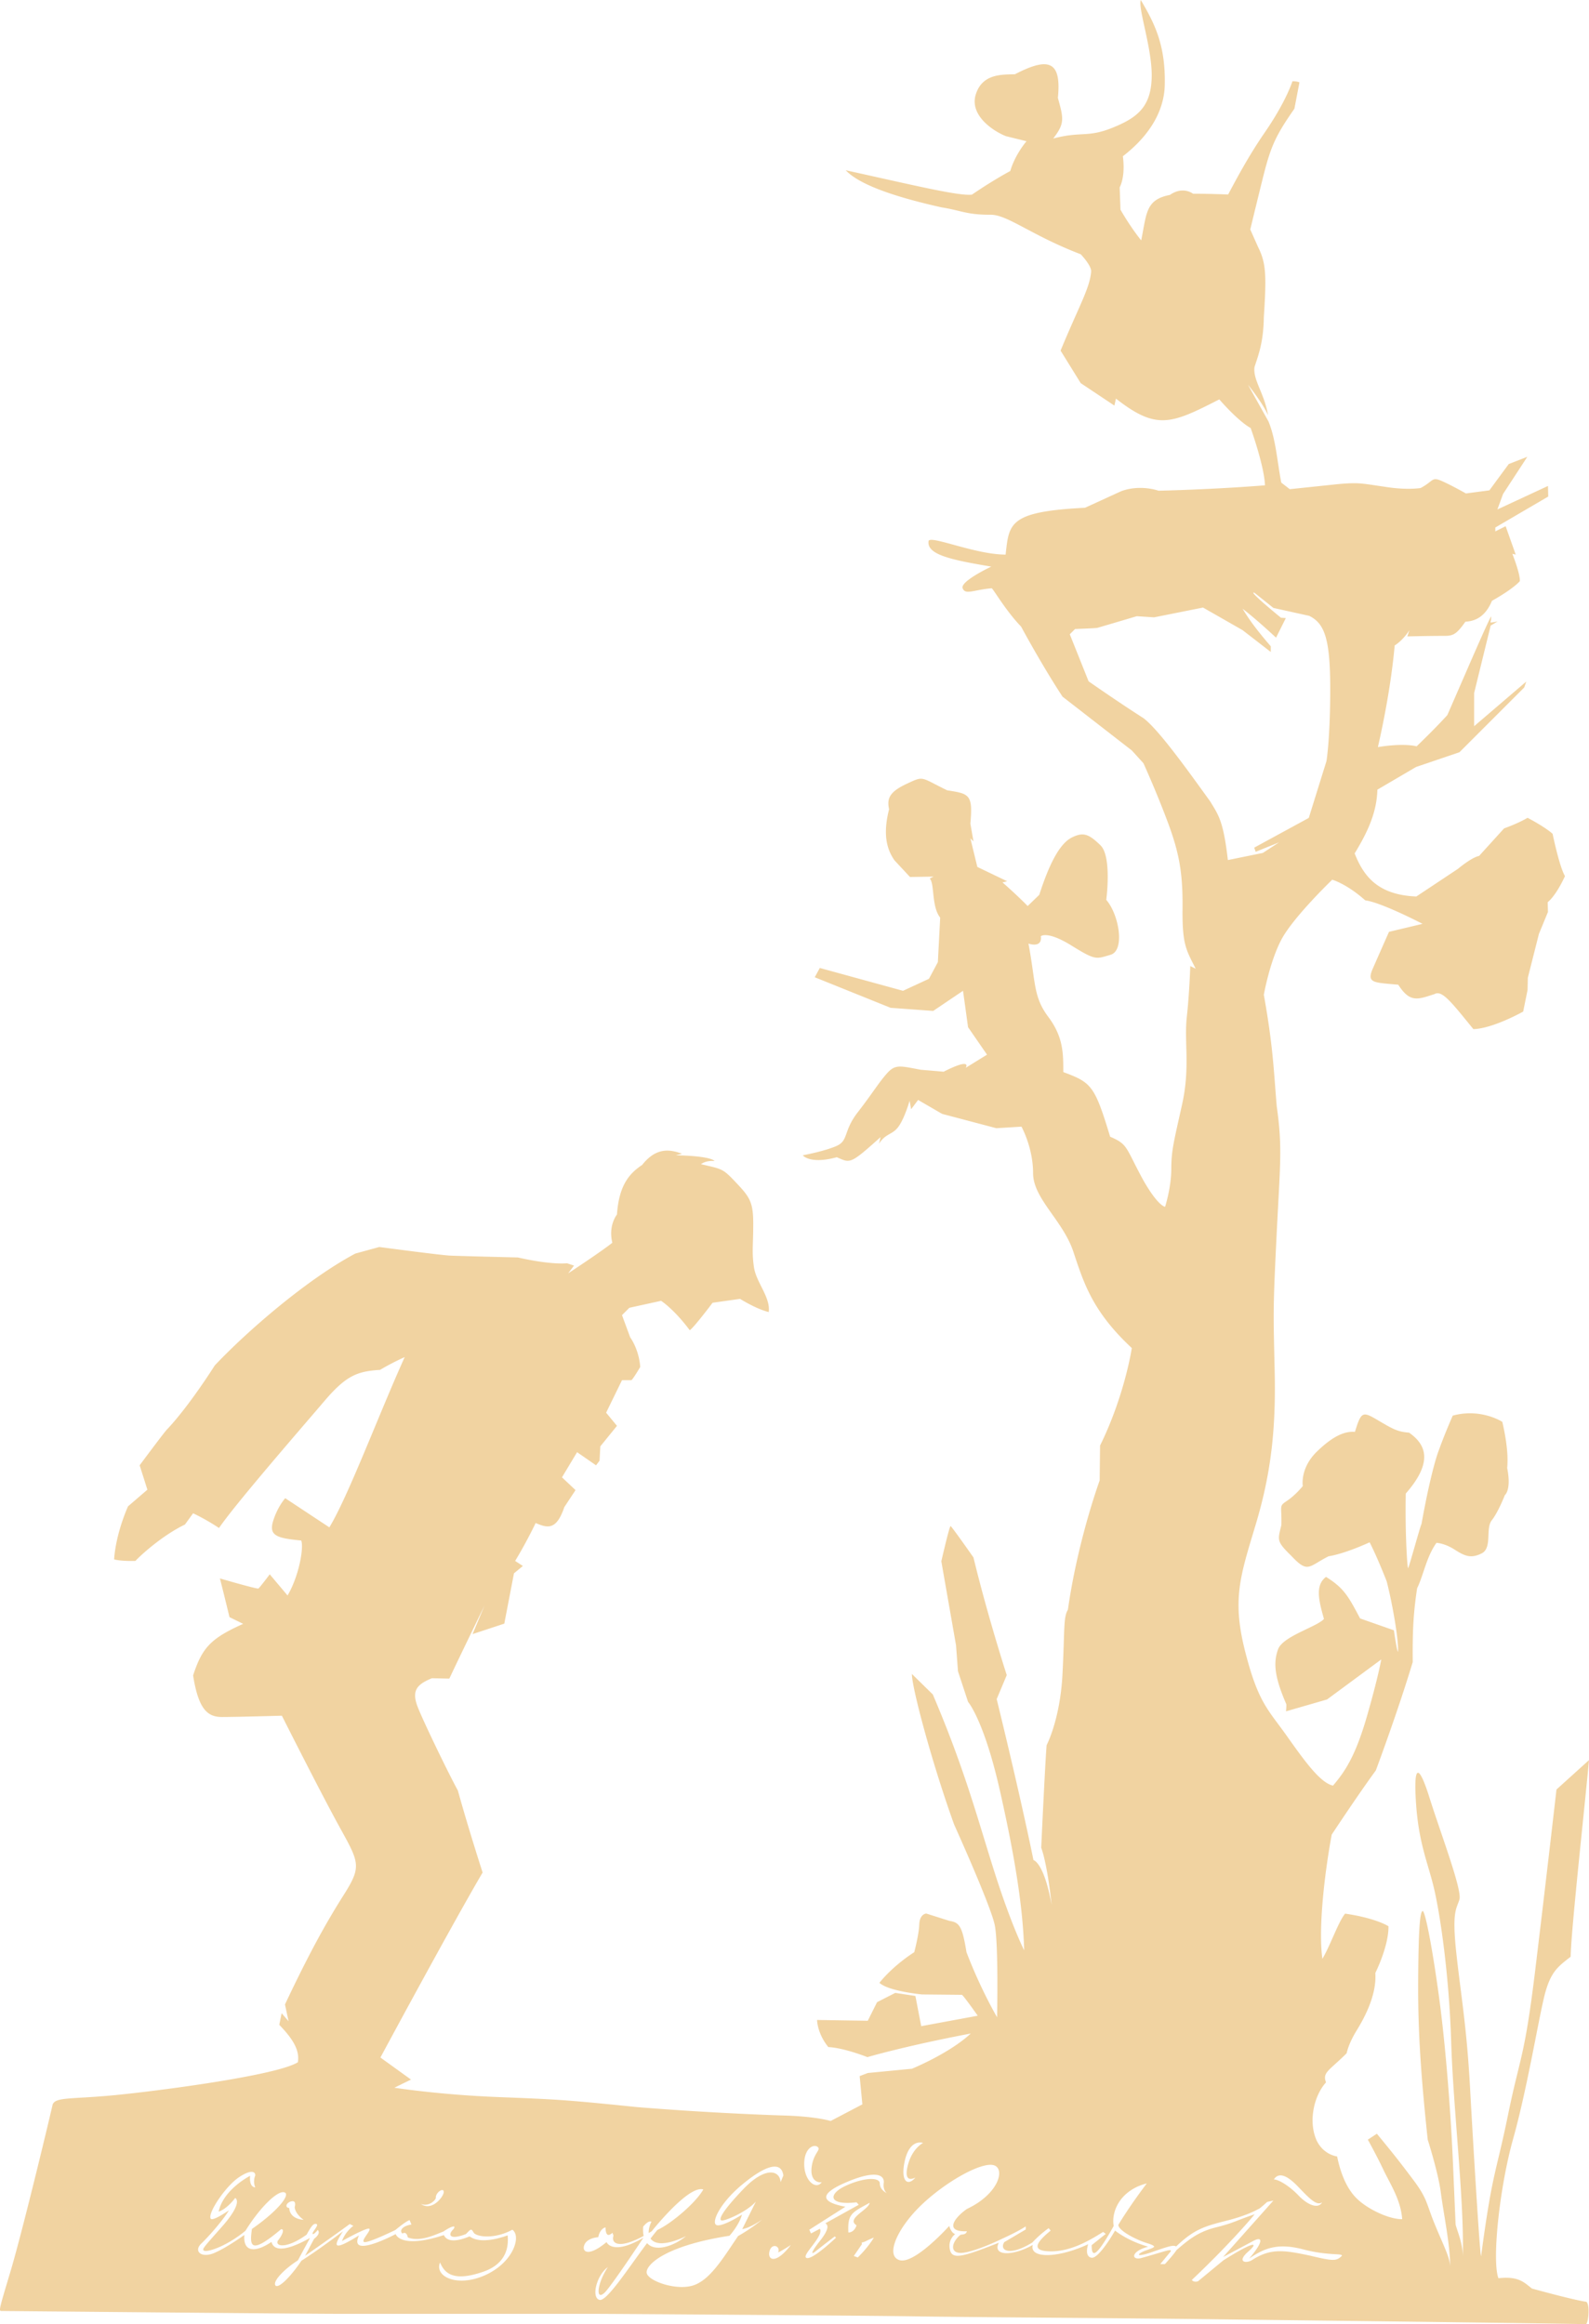 <svg xmlns="http://www.w3.org/2000/svg" viewBox="0 0 540.395 790.543">
  <path fill="#F1D3A1" d="M539.341 782.904c-.614 0-6.23-1.141-18.342-4.475-2.545-1.93-4.39-4.303-11.41-3.512-2.281-6.145.438-31.156 5.002-47.395s8.337-38.879 10.443-47.832c2.106-8.951 4.651-10.619 9.128-14.131.086-8.514 4.827-51.43 6.232-66.875l-11.059 10.004s-3.512 30.719-7.197 61.172c-3.687 30.455-5.178 29.402-9.302 49.588-4.125 20.186-5.269 18.959-9.13 47.922-.352.877-2.633-36.688-3.772-57.4-1.139-20.711-3.073-31.068-4.652-45.551-1.58-14.48.088-15.096 1.053-18.344s-6.494-22.818-10.18-34.578c-3.687-11.76-5.529-11.586-4.564 2.193.965 13.777 4.213 20.361 6.23 29.225 2.018 8.865 5.003 28.877 5.706 51.695s4.477 53.977 3.949 72.846c0-4.828-2.369-9.74-2.458-10.971 0 0-.086-2.105-.876-20.449-.79-18.342-2.547-40.461-4.739-56.697-2.193-16.236-4.739-29.664-5.618-29.314-.878.35-1.405 6.145-1.491 24.486-.086 18.344 1.229 34.055 3.246 53.275 0 0 3.6 11.232 4.476 18.078.877 6.848 3.16 17.643 3.16 24.928-.177-3.16-2.281-7.023-5.267-14.307-2.984-7.283-2.369-8.512-7.46-15.271-5.092-6.76-6.583-8.6-12.198-15.445l-3.073 2.018s2.984 5.354 5.266 10.182 5.97 10.27 6.408 16.852c-4.388.088-11.674-3.336-15.446-7.023-3.772-3.686-5.704-9.479-6.671-14.305 0 0-4.3-.439-6.758-5.004-3.159-6.318-1.316-15.445 2.982-20.186-1.316-3.422 1.054-3.949 7.023-9.916 0 0 .526-3.072 3.334-7.637s6.935-12.285 6.408-19.658c0 0 4.562-9.041 4.476-15.887 0 0-4.038-2.721-14.745-4.301-2.281 2.719-5.091 10.973-7.724 15.359-1.405-9.654.526-27.91 3.159-42.217 0 0 8.601-13.076 15.009-21.854 0 0 7.372-19.658 12.55-36.861-.089-10.357.177-16.412 1.493-25.102 2.106-4.213 3.159-10.707 6.582-15.445 0 0 2.72.088 6.143 2.281 3.423 2.191 5.529 3.158 9.215 1.316 3.687-1.844 1.23-8.338 3.423-11.234 2.193-2.721 4.477-8.6 4.477-8.6s2.283-1.668.79-9.215c0-.439.79-5.268-1.666-15.711 0 0-7.286-4.738-16.852-2.105-3.071 7.021-4.653 11.582-4.653 11.582s-2.455 5.707-5.967 25.277c-.438.701-4.302 15.008-4.564 15.008-.264 0-1.054-11.76-.79-25.363 10.005-11.41 6.232-17.113 1.142-20.711-3.861-.35-5.091-.967-10.443-4.127s-5.793-3.246-7.987 3.863c-3.071-.264-7.021.965-12.901 6.668-5.882 5.705-4.828 11.762-4.828 11.762s-2.456 3.072-5.353 5.004-1.757 1.49-1.932 8.248c-1.228 5.178-1.755 5.443 3.335 10.445 5.792 6.145 5.792 3.686 12.727.176 0 0 4.65-.527 13.955-4.74 0 0 2.281 4.301 5.792 13.254 1.932 7.461 4.124 20.008 3.861 23.957-.352.088-1.403-7.283-1.403-7.283l-11.498-4.037c-4.038-7.637-5.529-10.355-11.586-14.131-3.862 2.896-2.369 8.338-.701 14.307-2.458 2.723-14.043 5.879-15.623 10.355s-1.314 9.129 2.811 18.607c.088.527-.089 2.457-.089 2.457l13.955-4.037 18.431-13.605s-1.054 6.145-4.914 19.484c-3.861 13.34-7.373 18.607-11.497 23.434-4.213-.967-9.215-7.723-15.534-16.674s-9.744-11.322-14.044-27.822c-4.914-18.52-2.105-26.33 3.246-44.146 5.353-17.816 6.935-32.824 6.496-52.484-.438-19.662-.615-20.184.615-45.285 1.23-25.102 2.106-30.455.087-44.672-.967-11.147-1.143-19.922-4.388-37.915 0 0 1.932-10.97 5.881-18.605 3.949-7.636 17.378-20.538 17.378-20.538s4.825 1.316 11.233 7.021c5.528.702 19.483 7.988 19.483 7.988l-11.41 2.721s-3.334 7.547-5.529 12.55c-2.194 5.003.526 4.651 8.689 5.441 3.949 6.144 6.496 5.091 12.375 3.16 2.544-1.405 5.792 2.896 13.164 11.937 6.669-.175 16.939-5.967 16.939-5.967l1.492-7.372.088-4.125 3.772-14.919 3.073-7.461-.088-3.334s2.633-1.843 5.881-8.864c-1.93-3.248-4.213-14.393-4.213-14.393s-2.195-2.106-8.514-5.441c-3.423 2.018-7.988 3.598-7.988 3.598l-8.512 9.39s-1.932.089-7.197 4.388l-14.13 9.39c-12.813-.526-17.817-6.582-20.978-14.656 4.388-7.198 7.55-13.955 7.725-21.679l13.165-7.724 14.744-5.002 22.028-22.029.704-2.018-17.729 15.183V235.69l5.618-22.907 2.369-1.405s-1.668.352-2.194.352c-.527 0 0 0 0-2.106-1.405 2.37-7.636 16.939-14.92 33.614 0 0-3.774 4.212-10.445 10.62 0 0-4.036-1.228-13.165.263 2.192-9.567 4.653-22.644 5.706-34.581 0 0 2.545-1.405 5.003-5.177l-.702 2.106s7.373-.175 11.322-.175 4.914.175 8.426-4.828c3.073-.175 6.669-1.405 9.038-7.109 0 0 6.76-3.686 9.479-6.671.175-2.458-2.544-9.304-2.544-9.304l1.142.263-3.423-9.654-3.512 1.755v-1.318l17.993-10.532-.089-3.598-17.203 7.987 1.932-5.266 8.251-12.639-6.319 2.458-6.582 8.952-7.987 1.053s-4.609-2.633-8.162-4.213c-3.554-1.58-2.766 0-7.242 2.37 0 0-4.608.79-11.981-.396-8.295-1.186-8.951-1.58-16.193-.923l-16.324 1.713-2.896-2.239c-1.449-7.636-1.843-14.745-4.346-20.8l-6.979-12.508s5.003 6.188 6.846 10.401c-1.316-7.636-5.266-12.112-4.608-16.458 1.449-4.345 3.029-8.558 3.159-16.851.923-14.351.79-18.431-1.976-23.96l-2.633-5.925s1.316-5.529 4.082-16.72c2.766-11.191 4.213-14.745 10.928-24.356l1.713-8.952s-.659-.396-2.37-.396c-1.186 3.423-3.949 9.479-9.479 17.511-5.529 8.031-9.611 15.798-12.408 21.026 0 0-5.966-.272-11.934-.272 0 0-3.387-2.711-7.86.407-8.27 1.626-7.863 6.1-9.764 15.457 0 0-3.389-4.067-7.05-10.441l-.271-7.591s2.032-3.389 1.085-10.576c10.167-7.863 13.967-16.407 14.236-23.863.403-13.968-3.526-21.425-8.134-29.288-1.083 2.879 4.315 17.625 3.656 27.366-.526 9.348-5.266 12.902-13.561 16.194s-10.401 1.053-19.881 3.556c3.95-5.135 3.556-6.715 1.58-13.824 1.316-12.901-3.423-13.824-14.614-8.032-4.345.133-11.059-.263-13.297 6.846-2.239 7.109 5.925 12.508 10.269 14.218l6.979 1.712s-3.819 4.346-5.529 10.138c0 0-5.529 2.896-13.035 8.032-4.476.526-19.616-3.16-42.917-8.295 5.662 6.056 22.117 10.269 32.648 12.638 6.716 1.053 8.295 2.502 16.588 2.502 5.662-.133 14.088 7.109 30.676 13.428 0 0 3.556 3.686 3.556 5.792-.396 5.662-4.213 11.981-10.401 26.989l6.846 11.059 11.454 7.636.526-2.37c13.824 10.795 18.694 8.689 35.151.263 0 0 6.188 7.242 10.665 9.742 0 0 4.608 12.771 4.872 19.484 0 0-15.271 1.316-36.204 1.843 0 0-6.057-2.239-12.639.133l-12.375 5.662c-25.936 1.317-25.804 5.266-26.989 15.931-10.401 0-25.673-6.715-26.199-4.609-.659 4.476 6.979 6.319 21.327 8.689 0 0-10.665 5.003-9.742 7.373s3.687.526 9.875 0c.396 0 4.872 7.768 10.005 13.034 0 0 6.846 12.771 14.088 23.83l23.566 18.3 3.949 4.345s4.213 9.215 8.162 19.748c3.949 10.532 5.267 17.377 5.136 29.752s1.316 14.087 4.476 20.407l-1.843-.922s-.264 8.952-1.186 17.377c-.923 8.426 1.186 17.114-1.58 29.622s-3.687 15.667-3.687 21.987c0 6.318-2.106 12.9-2.106 12.9s-2.238 0-7.372-8.951c-6.188-11.322-5.136-12.245-11.321-14.877-5.267-17.378-6.319-18.431-15.931-21.986 0-6.452 0-11.981-5.136-18.827s-4.213-11.718-6.715-24.883c0 0 4.739 1.713 4.213-2.502 0 0 2.106-1.976 10.401 3.159 8.295 5.136 8.295 4.609 13.297 3.16 5.003-1.449 2.896-13.691-1.449-18.694 0 0 1.977-14.745-1.976-18.564-3.951-3.819-5.792-4.608-9.742-2.633-3.949 1.976-7.505 8.425-11.059 19.484l-3.949 3.819s-3.159-3.292-8.559-8.031l1.58-.396-10.138-4.872-2.37-9.742 1.054 1.053-1.054-6.056c.923-10.005-.396-10.138-7.898-11.322-9.216-4.476-7.769-5.002-13.691-2.239-5.924 2.764-6.846 5.002-6.057 8.688-2.105 8.295-.922 13.428 1.844 17.378l5.266 5.662 8.032-.133-1.317.659c1.713 1.712.527 9.479 3.556 13.298l-.789 15.141-3.029 5.662-8.821 4.083-28.306-7.769-1.713 3.16 25.804 10.401 14.48 1.053 10.139-6.846 1.712 12.375 6.452 9.348-7.241 4.476s2.369-3.687-7.506 1.316l-7.768-.659c-7.109-1.317-8.689-1.976-11.586 1.316-2.896 3.292-4.872 6.715-9.874 13.165-5.003 6.45-3.029 9.611-7.242 11.454s-11.454 3.16-11.454 3.16 2.369 3.16 11.585.659c4.608 1.976 4.346 2.633 14.877-6.846l-.526 2.239c2.37-3.686 4.608-2.896 6.715-5.925s3.687-8.689 3.687-8.689l.526 2.896 2.37-3.16 8.162 4.739 18.431 4.872 8.559-.526s3.949 7.109 3.949 15.798c0 8.688 10.138 16.061 13.691 26.725 3.554 10.666 6.452 20.275 19.88 32.783 0 0-2.369 16.061-10.795 33.174l-.133 11.85c-2.766 7.768-8.162 25.275-10.795 43.971-1.58 2.633-1.054 6.318-1.843 21.854-.79 15.535-5.399 24.223-5.399 24.223s-.396 3.82-1.843 34.889c0 0 1.976 4.74 3.556 19.484-2.633-14.615-6.188-15.271-6.188-15.271s-3.819-19.221-12.508-54.766l3.423-8.162s-6.452-19.881-11.322-40.021c0 0-7.372-10.533-7.768-10.666-.396-.131-3.16 11.982-3.16 11.982l5.003 28.568.659 8.822 3.423 10.4s5.398 6.189 10.795 30.016c5.396 23.828 7.899 40.549 8.295 54.504 0 0-4.213-8.162-10.005-26.33-5.793-18.168-10.006-34.756-21.063-60.691l-7.109-6.979c-.133 3.949 6.319 28.832 14.351 51.213 0 0 12.508 27.646 13.824 34.229s.79 31.332.79 31.332-5.529-9.348-10.401-22.117c-1.449-8.82-2.37-10.137-5.793-10.664l-7.898-2.502s-2.239.133-2.37 3.686c-.13 3.553-1.712 9.479-1.712 9.479s-6.716 4.082-11.849 10.402c3.159 2.895 14.481 3.949 14.481 3.949l13.561.133c.396 0 5.399 7.107 5.399 7.107l-19.222 3.557-1.976-10.27-6.846-1.053-6.188 3.16-3.159 6.318-17.247-.264s0 4.477 3.818 9.217c5.399.264 13.298 3.422 13.298 3.422s12.901-3.818 35.151-8.031c-7.372 6.846-20.011 11.98-20.011 11.98l-15.008 1.449-2.766 1.055.923 9.611-10.796 5.662s-4.345-1.449-15.008-1.844c-.396 0-23.566-.66-50.949-2.896-25.54-2.633-28.042-2.633-47.657-3.424-19.615-.789-34.755-3.158-34.755-3.158l5.662-2.766-10.401-7.506s23.566-43.84 34.755-62.928c0 0-4.74-14.613-8.426-27.91-2.502-4.477-11.191-22.25-13.561-28.172-2.37-5.924-.263-7.9 4.74-10.006l5.925.133c4.345-9.215 11.981-24.883 11.981-24.883l-4.082 9.742 10.795-3.557 3.292-17.113 3.029-2.502-2.633-1.713s3.423-5.529 6.979-12.902c4.212 1.844 7.109 2.371 9.742-5.398l3.819-5.793-4.608-4.346 5.135-8.557 6.452 4.475 1.186-1.578.263-4.873 5.662-6.979-3.686-4.477 5.398-11.059h3.16c.394 0 3.029-4.475 3.029-4.475s-.132-5.268-3.423-10.139l-2.766-7.506 2.502-2.502 10.795-2.369s4.345 2.766 9.742 10.006c1.449-.924 7.769-9.35 7.769-9.35l9.348-1.316s5.398 3.424 9.742 4.477c.659-5.002-4.213-10.006-5.003-15.141s-.263-7.506-.263-14.877c0-7.373-1.186-9.086-5.792-13.955-4.607-4.871-4.609-4.609-11.981-6.319 1.976-1.449 4.609-1.053 4.609-1.053s-.659-1.712-13.165-1.976l2.106-.527c-3.949-1.449-8.688-2.37-13.561 3.819-4.609 3.029-7.899 7.242-8.559 16.851 0 0-3.029 3.686-1.58 9.611 0 0-2.633 2.24-15.008 10.402l1.976-2.633-2.37-.791s-5.135.66-16.721-1.975c0 0-22.117-.527-23.566-.66s-4.609-.396-23.566-2.896c0 0-4.345 1.186-8.162 2.238-16.325 8.689-36.599 26.199-47.79 38.049 0 0-8.426 13.428-16.062 21.59-.396.133-9.479 12.375-9.479 12.375l2.633 8.295-6.582 5.662s-4.083 8.822-4.74 18.037c0 0 1.976.66 7.242.527 1.976-2.107 9.216-8.689 16.851-12.375l2.766-3.82s4.082 1.844 8.821 5.004c5.529-8.162 28.575-34.66 35.973-43.342 7.398-8.68 11.254-9.967 18.81-10.449 0 0 3.376-2.09 8.36-4.344-8.843 19.615-19.214 47.381-25.622 57.914L97 509.599s-2.633 2.896-4.125 7.811 1.228 5.793 9.567 6.582c.964 2.545-.878 12.375-4.651 18.695l-6.056-7.195s-3.423 4.563-3.861 4.824c-.438.264-13.077-3.422-13.077-3.422s1.668 6.582 3.248 13.164l4.651 2.283c-11.147 5.004-13.955 8.162-17.026 17.553 1.843 11.674 5.003 14.131 9.831 14.131 4.828 0 20.362-.439 20.362-.439s13.34 26.506 19.836 38.268 7.284 13.076 1.228 22.641c-6.056 9.566-11.673 19.662-20.011 37.303l1.228 5.703-2.37-2.719-.79 3.949c4.914 5.092 6.934 8.775 6.319 12.725-7.372 4.65-50.115 10.094-63.629 11.322s-18.694.527-19.748 2.984c-1.843 7.988-9.917 41.602-14.129 56.082C-.591 786.5-.504 786.063.726 786.063c0 0 104.529.965 113.481.965h86.977c5.968 0 95.752.615 111.112.879 15.359.262 73.371.611 100.142.965 26.77.352 98.121 1.141 126.998 1.668.872-.964 1.31-7.286-.095-7.636zm-98.023-39.263c3.977 4.123 6.374 6.75 8.324 5.477-1.424 2.398-5.023.824-8.099-2.402s-6.753-5.398-8.326-5.398c1.5-2.33 4.125-1.802 8.101 2.323zM388.903 244.29c-8.448-5.375-18.688-12.545-18.688-12.545l-6.397-16.002 1.793-1.792s7.039-.257 7.551-.385 13.441-3.969 13.441-3.969l5.889.386 16.641-3.328 13.441 7.68 9.601 7.425v-1.921c-4.608-5.375-7.04-8.577-9.601-12.8 4.992 3.84 11.391 9.855 11.391 9.855l3.328-6.656-1.664-.128s-11.78-9.601-8.962-8.449l6.401 5.121 12.157 2.688c5.249 2.559 7.168 7.809 7.168 24.834s-1.278 24.577-1.278 24.577l-6.016 19.328-18.562 10.113.51 1.407 7.938-3.2-5.504 3.585-11.902 2.431c-1.536-13.567-3.328-15.488-6.017-19.968-7.041-9.725-17.283-24.19-22.659-28.287zm-81.281 491.085c1.346-6.48 4.544-6.982 6.311-6.48 0 0-3.62 1.768-5.135 7.406s1.011 5.133 2.525 4.375c-2.692 3.195-5.047 1.178-3.701-5.301zm-159.411 11.984c.133-1.777 2.698-3.357 2.698-1.777s-4.015 6.715-7.768 4.082c2.963 1.119 5.399-1.713 5.07-2.305zm-48.973 1.383c1.712-.264.988 1.975.988 1.975.133 2.369 3.029 4.346 3.029 4.346-3.949-.328-4.872-2.633-4.872-4.014-1.778-.201-.856-2.045.855-2.307zm65.782 25.125c-9.567 4.301-17.377.438-15.36-4.303 1.843 4.564 5.704 6.23 14.656 3.16s8.514-10.006 8.337-12.375c-10.005 3.512-12.639.352-12.99.352-8.074 3.334-8.514-.613-8.777-.438-14.833 4.826-16.325-.352-16.325-.352s-16.324 8.691-12.463.439c-9.041 5.615-8.863 3.861-5.44-1.404-8.864 6.758-14.13 10.006-14.13 10.006-4.388 6.492-8.337 9.83-8.952 8.25-.615-1.58 3.423-5.619 7.724-8.34l4.125-7.635c-6.517 3.664-12.112 5.221-13.1 1.338-5.201 3.555-9.742 3.75-9.215-2.371 0 0-6.385 4.609-10.532 6.254-4.147 1.646-6.846-.725-4.082-3.357s7.57-8.227 9.348-11.256c0 0-5.464 3.818-6.188 2.83-1.119-1.842 5.068-11.059 9.611-14.086 4.543-3.029 5.662-1.646 5.529-.592-.725 1.842-.263 3.422.023 4.039-2.281-.178-1.754-3.949-1.754-3.949s-9.127 4.648-10.707 12.197c3.071-1.053 5.618-4.65 5.618-4.65.702.352 2.018 2.367-4.387 9.654-6.406 7.285-7.284 7.988-5.967 8.338 1.316.35 7.46-1.58 13.866-6.846 4.828-7.813 10.795-13.693 13.165-13.078 2.37.615-2.106 6.318-10.97 12.463-.79 5.619-.79 9.129 9.917.09 1.405-.09.175 2.369-1.142 3.949-.878 2.018 3.16 2.721 9.831-2.107 1.58-2.896 2.37-3.951 3.334-3.6s-1.58 2.811-1.316 3.338c.263.525 1.754-1.318 1.754-1.318 1.228 1.318-1.228 2.984-1.228 2.984l-3.071 5.791c10.707-7.457 15.183-10.795 15.183-10.795l1.228.615c-2.985 2.281-3.861 5.178-3.861 5.178s8.162-4.564 9.215-4.213-3.16 4.301-1.58 4.564c1.58.264 10.532-4.125 10.532-4.125 4.038-3.336 4.828-3.336 4.828-3.336l.615 1.494c-2.985.438-4.213 2.018-3.071 3.07 1.492-.965 1.843 1.316 1.843 1.316 4.213 1.668 9.567-1.051 12.112-2.018 3.511-2.369 4.563-2.02 3.071-.439-1.491 1.578-.964 3.422 4.565 1.316 1.754-1.756 1.754-2.021 2.633-.527s7.109 2.371 13.165-.965c3.155 2.196.347 11.147-9.22 15.45zm38.88 8.422c-2.896-.701-1.053-8.334 2.808-11.145-4.213 6.494-4.125 12.725-.088 7.547 4.036-5.176 12.2-17.553 12.2-17.553-8.864 5.268-11.937 2.809-12.55 1.492-6.056 5.092-8.512 3.42-7.547.965s4.739-2.633 4.739-2.633c.615-3.07 2.458-3.334 2.458-3.334.088 2.896.964 3.07 2.37 1.842l.352.965c-.878 2.555 1.607 4.795 10.248.1-.006-.035-.006-.078-.015-.113a8.91 8.91 0 0 1-.168-1.34c-.027-.529-.019-1.1.029-1.717 1.932-2.369 2.808-1.668 2.808-1.668-.173.352-.32.697-.447 1.035a9.598 9.598 0 0 0-.253.83c-.015.051-.036.107-.048.16a6.214 6.214 0 0 0-.179 1.826c.337-.201.66-.385 1.013-.604 5.003-6.145 13.603-15.447 17.553-14.219-2.544 4.564-10.97 11.674-15.623 13.779a96.697 96.697 0 0 0-2.323 2.922c.172.252.383.475.63.672.012.012.025.021.04.035.249.193.531.359.855.492a.035.035 0 0 0 .013.008c.655.27 1.468.404 2.437.389.082-.002.175-.016.259-.02a11.286 11.286 0 0 0 1.742-.225c.381-.074.779-.17 1.194-.283a16.2 16.2 0 0 0 .649-.184c.436-.135.897-.299 1.369-.477.219-.082.428-.15.653-.242a33.995 33.995 0 0 0 2.229-.982 18.66 18.66 0 0 1-1.317.979c-.261.18-.524.352-.792.52-.109.066-.217.135-.327.201-.352.209-.708.406-1.068.592-.107.055-.215.102-.32.154a18.099 18.099 0 0 1-1.282.566c-.2.08-.398.152-.598.219-.185.066-.369.133-.554.189-.168.051-.335.092-.501.133-.377.102-.748.182-1.114.24-.112.02-.223.041-.335.053-.238.031-.474.053-.706.068-.069.004-.137.002-.205.004-.786.027-1.521-.061-2.188-.281-.04-.012-.08-.027-.118-.039a4.238 4.238 0 0 1-1.824-1.225c-6.479 8.657-13.719 19.897-16.158 19.307zm47.113-21.715c-5.199 7.658-9.736 15.313-15.688 16.918-5.953 1.604-15.122-1.795-15.404-4.441-.282-2.645 6.142-9.168 28.162-12.57 3.497-3.969 4.253-7.182 4.253-7.182s-6.33 4.063-8.505 3.59c-2.176-.471.661-7.178 8.316-13.607 7.654-6.428 13.515-8.693 14.269-3.307l-.945 2.266c-.283-4.156-5.292-5.385-12.759 2.459s-8.411 10.395-7.277 10.582c1.133.188 8.411-2.834 11.625-6.426l-4.632 9.355c2.74-.379 6.711-3.211 6.711-3.211s-3.117 2.74-8.126 5.574zm10.679 5.199c.756-3.025 3.876-1.797 2.93.379 1.513-.66 4.346-2.553 4.346-2.553-5.104 6.71-8.031 5.198-7.276 2.174zm16.348-35.533c1.323 1.041-1.32 1.982-1.984 6.711-.663 4.73 2.079 5.576 3.402 5.295-1.89 2.742-5.858-.377-5.953-5.953s3.213-7.092 4.535-6.053zm10.481 29.117c-.337-6.395 1.264-6.814 7.237-10.098-.253 2.355-8.164 5.383-4.461 7.656-.842 2.608-2.776 2.442-2.776 2.442zm3.196 8.498-1.348-.504 2.775-4.041c-.25-.84-.166-.252 1.517-1.094 1.684-.844 2.524-1.094 2.524-1.094-2.186 3.622-5.468 6.733-5.468 6.733zm7.49-25.16c0-2.188-5.304-2.104-11.53.758-6.227 2.859-5.976 6.816 3.619 5.639l.758.84-11.361 6.311c.925.504 1.43 1.85-1.768 5.889-3.197 4.041-3.284 5.053-1.431 3.537 1.854-1.514 6.397-4.965 6.397-4.965l.419.422s-7.993 7.656-10.014 6.898c-2.02-.758 5.974-7.322 4.544-9.93l-3.029 1.6-.59-1.262 12.287-7.828c-7.659-1.43-9.848-4.041.503-8.414 10.351-4.375 12.872-2.104 12.537.336s1.009 3.451 1.009 3.451-2.35-1.092-2.35-3.282zm146.461 24.573c-9.149-1.951-13.573-2.627-20.025 1.572-2.249 1.201-4.952.375-1.2-2.926 3.751-3.301 2.325-3.824-8.4 2.926l-8.626 7.127c-1.5.451-2.1-.451-2.1-.451 13.95-13.201 21.375-22.348 21.375-22.348-6.9 2.324-6.748 2.848-13.35 4.498-6.602 1.652-10.128 5.104-13.203 7.652-.976 1.574-3.975 4.799-3.975 4.799h-1.576l3.526-4.273c.524-1.201-1.95-.002-10.125 2.246-3.299.75-3.452-2.324 2.475-3.9-7.126-2.023-11.25-5.475-11.25-5.475s-5.475 9.678-8.025 9.227-1.125-4.578-1.125-4.578c-10.728 4.953-20.099 4.801-18.826.227-6.827 3.9-13.877 3.822-11.55-.75-12.676 5.025-15.898 5.775-16.648 2.324-.75-3.449 1.799-5.25 1.799-5.25-1.427-.449-2.026-2.773-2.026-2.773s-11.775 13.123-16.877 11.627c-5.102-1.498-.524-11.326 7.8-19.127 8.325-7.799 19.876-14.174 24.076-13.201 4.2.975 2.024 9.752-9 14.926-4.649 3.301-7.503 7.877 0 7.578-.3 1.35-1.873.975-2.248 1.273-3.225 2.701-3.678 6.752 1.272 6.002s13.125-4.801 13.125-4.801c5.325-2.402 7.876-4.125 7.876-4.125v1.049c-7.275 4.277-6.977 4.127-7.275 4.277-1.799 2.697 1.502 5.102 9.524.148 2.774-3.002 5.551-4.873 5.551-4.873l.674.824c-4.65 3.824-6.977 6.898-.301 7.051 6.675.152 12.821-3.225 18.146-6.602l.901.674-4.801 3.826c0 3.525.826 5.477 7.501-6.525-.899-4.801 2.103-12.15 11.252-14.477-6.3 8.324-9.677 14.102-9.677 14.102 0 1.949 6.225 5.246 10.501 6.449 2.624.975 2.021 1.125-1.127 2.25-3.149 1.125-3.823 2.623 2.176.523s7.199-2.398 8.101-1.875c6.077-5.775 9.445-6.824 17.172-8.773 7.726-1.951 10.726-3.979 11.024-4.051.299-.074 2.774-2.326 2.774-2.326l2.106-.453-17.1 19.199 10.274-5.475c3.377-1.801 3.379.447-1.424 6 5.1-3.523 9.675-5.398 18.301-3.148 8.625 2.248 13.276 1.275 13.276 2.176-1.866 1.802-2.616 1.953-10.718.004z"/>
</svg>
